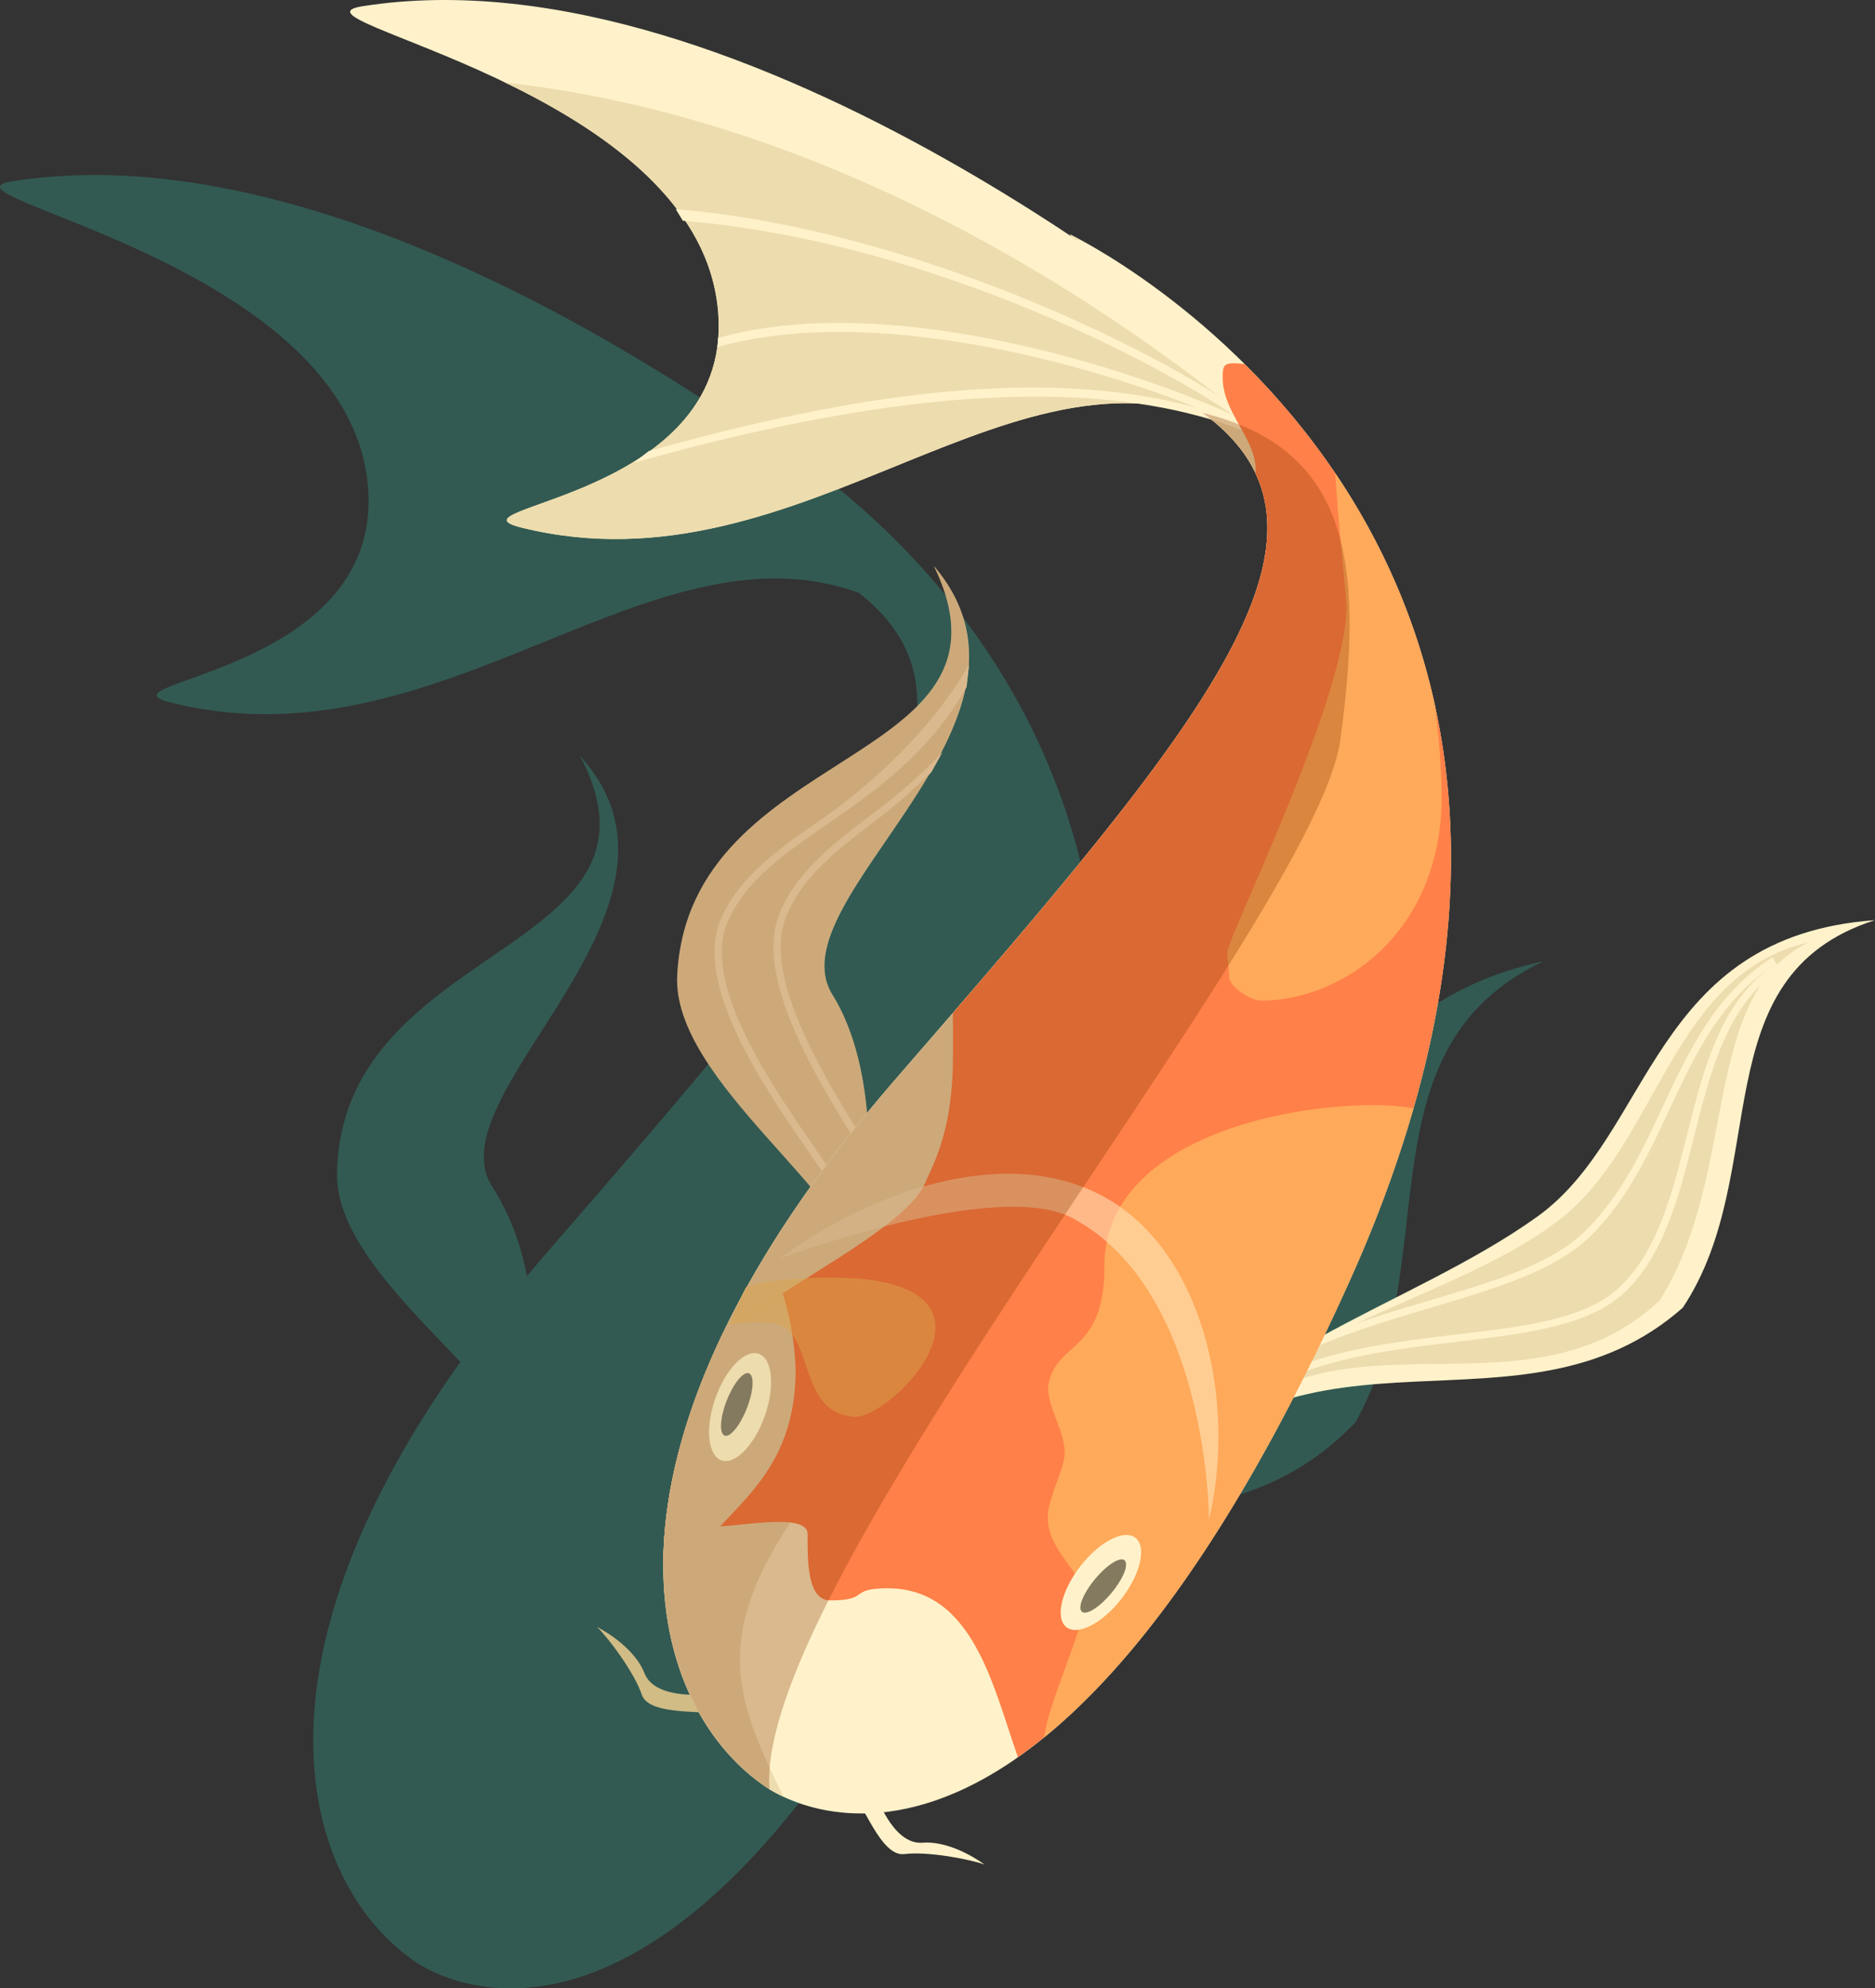 <svg xmlns="http://www.w3.org/2000/svg" id="그룹_309" width="328.891" height="348.687" viewBox="0 0 328.891 348.687">
    <rect x="0" y="0" width="328.891" height="348.687" fill="#333333" stroke="none"/>
    <defs>
        <style>
            .cls-3{fill:#eddcae}.cls-4{fill:#fff2ca}.cls-5{fill:#823500;opacity:.3}.cls-7{fill:#ffd36c;opacity:.5}.cls-9{fill:#847a5f}
        </style>
    </defs>
    <path id="패스_160" d="M251.967 113.831c4.287 34.3-49.2 35.511-34.29 39.193 47.462 11.715 83.709-32.589 120.546-19.267 26.975 21.158-2.157 55.1-55.025 116.019-1.121 1.292-2.171 2.559-3.239 3.839a43.357 43.357 0 0 0-5.973-15.585c-10.911-16.366 39.589-48.97 15.3-75.711 18.262 34.741-41.9 32.447-42.606 73.244-.2 11.25 11.9 22.791 21.629 33.067-38.873 54.58-27.113 91.615-8.378 104.835 0 0 42.522 33.46 95.468-72.639 21.9-9.867 48.35.88 69.919-21.633 15.9-28.555.435-65.424 33.015-80.852-41.607 9.09-39.905 46.734-59.75 64.435-11.366 10.139-25.454 17.7-37.648 26.521.626-1.352 1.245-2.619 1.872-4.013 59.567-132.076-48.987-183.7-48.987-183.7l.231.351c-30.6-20.321-80.82-47.227-124.333-40.357-15.518 2.454 57.455 13.886 62.249 52.253z" transform="translate(-187.554 -29.783)" style="mix-blend-mode:multiply;isolation:isolate" fill="#327568" opacity="0.6"/>
    <g id="그룹_41" transform="translate(61.416)">
        <path id="패스_161" fill="#d1bc86" d="M286.229 262.324c-2.077-1.3-12.867.294-14.221-3.728s-6.021-10.137-7.847-11.871c0 0 6.375 3.142 8.313 8.111s11.746 3.624 11.746 3.624z" transform="translate(-220.847 38.589)"/>
        <g id="그룹_31" transform="translate(57.355 99.261)">
            <path id="패스_162" d="M306.252 234.844c.19-13.156-32.752-33.779-31.8-52.424 2.074-40.758 62.121-36.448 45.034-71.786 23.386 27.545-28.179 58.443-17.82 75.16 10.999 17.752 4.586 49.05 4.586 49.05z" class="cls-3" transform="translate(-274.431 -110.634)"/>
            <g id="그룹_30" transform="translate(6.572 17.271)">
                <path id="패스_163" d="M302.982 220.334c-.737-2.205-3.552-6.279-6.811-10.993-8.3-12.007-20.835-30.153-15.76-41.585 3.321-7.474 10.33-12.327 17.758-17.466 8.292-5.734 19.218-15.554 25.7-27.023l-.425 3.943c-6.628 11.727-16.15 18.314-24.558 24.128-7.59 5.246-14.146 9.782-17.317 16.936-4.786 10.777 7.508 28.573 15.644 40.345 3.451 5 6.18 8.933 6.97 11.312z" class="cls-4" transform="translate(-279.238 -123.267)"/>
            </g>
            <path id="패스_164" d="M289.026 163.308c2.809-6.956 8.892-11.616 15.335-16.549a102.464 102.464 0 0 0 10.118-8.747l1.936-3.471a94.56 94.56 0 0 1-12.824 11.212c-6.584 5.038-12.8 9.8-15.744 17.084-4.6 11.384 6.964 29.78 15.414 43.215 3.349 5.321 6.24 9.923 7.08 12.538l1.21-.39c-.887-2.764-3.679-7.206-7.217-12.831-8.299-13.197-19.668-31.269-15.308-42.061z" class="cls-4" transform="translate(-269.89 -101.857)"/>
            <path id="패스_165" d="M325.213 131.848l.425-3.943c-.027.042-.056.094-.085.135.377-5.844-1.219-11.7-6.067-17.406 17.086 35.339-42.96 31.028-45.034 71.786-.952 18.645 31.991 39.268 31.8 52.424a113.824 113.824 0 0 0 1.839-19.555c3.221 5.123 5.981 9.541 6.792 12.077l1.21-.39c-.887-2.764-3.679-7.206-7.217-12.831-.257-.4-.523-.831-.785-1.245-.166-9.145-1.656-19.4-6.426-27.106-5.842-9.428 8.009-23.368 17.007-38.669.118-.116.227-.22.347-.336l1.936-3.471c-.131.142-.269.267-.4.4a45.915 45.915 0 0 0 4.412-11.474c.079-.144.168-.254.246-.396z" class="cls-5" transform="translate(-274.431 -110.634)"/>
        </g>
        <path id="패스_166" d="M290.1 339.971c-20.815-14.694-33.064-58.785 23.272-123.7s85.724-99.2 48.984-120.02l-18.368-28.16s108.555 51.621 48.988 183.7c-56.335 124.921-102.876 88.18-102.876 88.18z" class="cls-4" transform="translate(-217.729 -26.991)"/>
        <g id="그룹_32" transform="translate(54.925 41.1)">
            <path id="패스_167" d="M326.411 68.9c-1.009-.532-1.579-.805-1.579-.805l1.076 1.643z" class="cls-3" transform="translate(-253.498 -68.091)"/>
            <path id="패스_168" d="M298.5 284.262C406.744 138.377 391.782 102.9 355.354 80.84l7 10.735c36.74 20.821 7.35 55.113-48.984 120.02s-44.087 109-23.272 123.7a21.081 21.081 0 0 0 3.636 2.1c-8.648-17.84-13.274-28.833 4.766-53.133z" class="cls-3" transform="translate(-272.654 -63.411)"/>
        </g>
        <path id="패스_169" d="M262.6 130.564c49.6 12.244 86.957-36.741 125.536-17.146l-.818-13.06s-84.584-71.987-152.68-61.235C219.125 41.569 292.1 53 296.893 91.37c4.281 34.297-49.202 35.513-34.293 39.194z" class="cls-4" transform="translate(-232.478 -38.028)"/>
        <path id="패스_170" d="M252.347 48.612c16.535 7.987 34.92 20.251 37.251 38.873 4.282 34.3-49.2 35.512-34.3 39.194 49.6 12.244 86.957-36.741 125.536-17.146l-.219-3.486c-24.43-19.456-71.408-51.124-128.268-57.435z" class="cls-3" transform="translate(-225.184 -34.143)"/>
        <g id="그룹_33" transform="translate(57.121 36.678)">
            <path id="패스_171" d="M375.576 103.622c-7.69-6.775-52.353-32.762-100.08-36.736l-1.236-2.029c45.006 3.751 91.732 28.622 102.154 37.816z" class="cls-4" transform="translate(-274.26 -64.857)"/>
        </g>
        <g id="그룹_34" transform="translate(64.445 56.631)">
            <path id="패스_172" d="M373.481 98.63c-17.417-8.715-62.937-23.7-93.864-14.956l.088-1.589c31.289-8.823 76.783 6.626 94.345 15.4z" class="cls-4" transform="translate(-279.617 -79.451)"/>
        </g>
        <g id="그룹_35" transform="translate(49.797 67.957)">
            <path id="패스_173" d="M268.9 100.93l2.558-2.03c47.905-13.524 80.785-14.445 105.6-4.475l-.477 1.18c-24.536-9.866-60.053-8.123-107.681 5.325z" class="cls-4" transform="translate(-268.903 -87.736)"/>
        </g>
        <path id="패스_174" d="M334.692 256.889c27.483-34.207 65.662-7.854 94.018-32.868 15.859-23.837 2.991-58.156 33.717-67.962-39.239 2.833-38.986 37.433-59.19 51.96-22.526 16.197-56.825 24.247-68.545 48.87z" class="cls-4" transform="translate(-194.953 5.303)"/>
        <path id="패스_175" d="M340.214 249.625c23.006-30.7 57.493-4.661 82.421-27.906 14.065-22.446 6.895-53.319 26.123-62.819-24.168 5.624-26.271 35.191-43.768 48.7-19.219 14.836-54.758 19.874-64.776 42.025z" class="cls-3" transform="translate(-192.926 6.345)"/>
        <g id="그룹_36" transform="translate(146.976 168.939)">
            <path id="패스_176" d="M340.984 246.532l-1-.79c11.764-14.862 30.565-17.093 47.156-19.062 12.24-1.445 22.809-2.7 28.781-8.525 6.561-6.4 9.121-16.617 11.6-26.5 2.937-11.72 5.977-23.843 15.68-30.053l.682 1.073c-9.275 5.939-12.255 17.805-15.134 29.285-2.514 10.054-5.124 20.455-11.939 27.106-6.278 6.127-17.57 7.462-29.517 8.881-16.349 1.938-34.869 4.137-46.309 18.585z" class="cls-4" transform="translate(-339.986 -161.601)"/>
        </g>
        <g id="그룹_37" transform="translate(143.801 167.881)">
            <path id="패스_177" d="M338.66 246.816l-1-.79c11.882-15.01 29.866-20.361 45.729-25.081 11.339-3.371 21.133-6.278 27.031-12.038 6.339-6.181 10.073-14.162 13.686-21.879 4.553-9.748 9.269-19.818 19.24-26.2l.688 1.073c-9.664 6.181-14.09 15.648-18.779 25.659-3.657 7.825-7.441 15.912-13.944 22.258-6.126 5.969-16.536 9.069-27.557 12.348-15.683 4.666-33.46 9.95-45.094 24.65z" class="cls-4" transform="translate(-337.663 -160.827)"/>
        </g>
        <g id="그룹_39" transform="translate(54.932 63.702)">
            <path id="패스_178" fill="#ff8048" d="M297.967 289.921c0 4.358-.153 11.657 3.969 11.657 7.053 0 3.1-2.124 10.081-2.124 15.111 0 18.556 17.607 22.849 29.6 16.591-11.621 36.632-35.712 58.108-83.33 37.5-83.142 8.375-134.4-18.355-160.966-.643-.038-1.3-.131-1.94-.131-1.814 0-1.9.712-1.9 2.518 0 6.122 5.783 10.625 5.782 16.2 0 .187-.03.381-.045.574 9.395 19.866-13.673 49.05-53.057 94.647-.025 9.269.757 18.423-4.6 29.139-2.543 7.624-20.634 16.235-35.735 26.982-7.368 15.364-10.391 28.86-10.463 40.31 2.448-.208 6.752-6.394 9.424-6.394 4.133-.003 15.882-2.468 15.882 1.318z" transform="translate(-272.659 -84.624)"/>
            <g id="그룹_38" transform="translate(0 163.099)">
                <path id="패스_179" d="M293.6 203.925c-3.5 2.22-7.064 4.535-10.478 6.965-7.368 15.364-10.391 28.86-10.463 40.31 1.8-.153 3.682-.562 5.617-.772 4.788-8.546 17.592-13.868 17.592-33.054a50.081 50.081 0 0 0-2.268-13.449z" class="cls-3" transform="translate(-272.659 -203.925)"/>
            </g>
        </g>
        <g id="그룹_40" transform="translate(66.453 82.988)">
            <path id="패스_180" d="M332.1 208.05c0 15.64-8.7 12.895-9.882 21.181 0 3.842 2.917 7.7 2.917 11.541 0 2.805-2.974 7.934-2.974 11.312 0 6.2 6.457 9.352 6.457 14.959 0 4.208-6.147 16.911-7.117 23.638 15.647-12.71 34-36.565 53.546-79.9a224.963 224.963 0 0 0 11.279-30.447c-12.81-2.395-54.226 2.443-54.226 27.716z" class="cls-7" transform="translate(-266.25 -68.972)"/>
            <path id="패스_181" d="M302.942 226.341c6.179.61 28.223-21.569 1.27-24.214a79.837 79.837 0 0 0-16.6.535 22.525 22.525 0 0 0-3.582.964c-1.094 2.219-2.052 4.388-2.941 6.536a28.263 28.263 0 0 1 7.238-.336c8.216.805 4.204 15.495 14.615 16.515z" class="cls-7" transform="translate(-281.086 -60.859)"/>
            <path id="패스_182" d="M345.027 182.748c0 1.415.312 2.823.312 4.238 0 1.848 3.839 4.237 5.648 4.237 13.865 0 31.653-11.578 31.653-36a135.385 135.385 0 0 0-1.241-16 116.976 116.976 0 0 0-17.442-40.489c.521 9.086 1.966 21.873 1.966 23.394-.001 16.023-20.896 58.025-20.896 60.62z" class="cls-7" transform="translate(-257.612 -98.731)"/>
        </g>
        <path id="패스_183" d="M296.7 267.943c2.056 1.255 5.192 11.346 9.406 10.819s11.726.965 14.063 1.832c0 0-5.548-4.234-10.866-3.824s-8.258-8.71-8.258-8.71z" class="cls-4" transform="translate(-208.902 46.379)"/>
        <path id="패스_184" fill="#fff2ca" d="M287.685 203.4c13.057-9.887 37.408-20.475 55.762-11.3s24.354 36.349 19.413 57.176c0 0 0-40.234-24-52.939-13.272-7.018-51.175 7.063-51.175 7.063z" opacity="0.5" transform="translate(-212.211 17.248)"/>
        <path id="패스_185" d="M290.1 331.567a14.349 14.349 0 0 0 1.21.807c-3.049-36.311 95.864-153.044 100.1-184.015 4.305-31.5 1.322-51.091-24.163-57.377 28.931 21.1-.277 55.136-53.875 116.889-56.336 64.911-44.087 109.002-23.272 123.696z" class="cls-5" transform="translate(-217.729 -18.588)"/>
        <path id="패스_186" d="M279.634 219.532c-1.809 5.165-1.337 10.025 1.066 10.871 2.388.839 5.8-2.668 7.608-7.821s1.336-10.024-1.06-10.863-5.804 2.655-7.614 7.813z" class="cls-3" transform="translate(-215.569 25.692)"/>
        <path id="패스_187" d="M281.066 218.97c-1.179 3.016-1.338 5.761-.372 6.147s2.717-1.758 3.9-4.774 1.345-5.767.376-6.144-2.722 1.755-3.904 4.771z" class="cls-9" transform="translate(-215.008 26.632)"/>
        <path id="패스_188" d="M334.342 246.066c3.337-4.338 4.421-9.1 2.4-10.654s-6.346.715-9.685 5.041-4.413 9.1-2.4 10.647 6.343-.707 9.685-5.034z" class="cls-4" transform="translate(-199.008 34.257)"/>
        <path id="패스_189" d="M331.636 243.931c2.073-2.494 3.086-5.045 2.286-5.719-.8-.659-3.127.819-5.192 3.3-2.066 2.5-3.09 5.061-2.286 5.726s3.132-.814 5.192-3.307z" class="cls-9" transform="translate(-198.082 35.406)"/>
    </g>
</svg>
